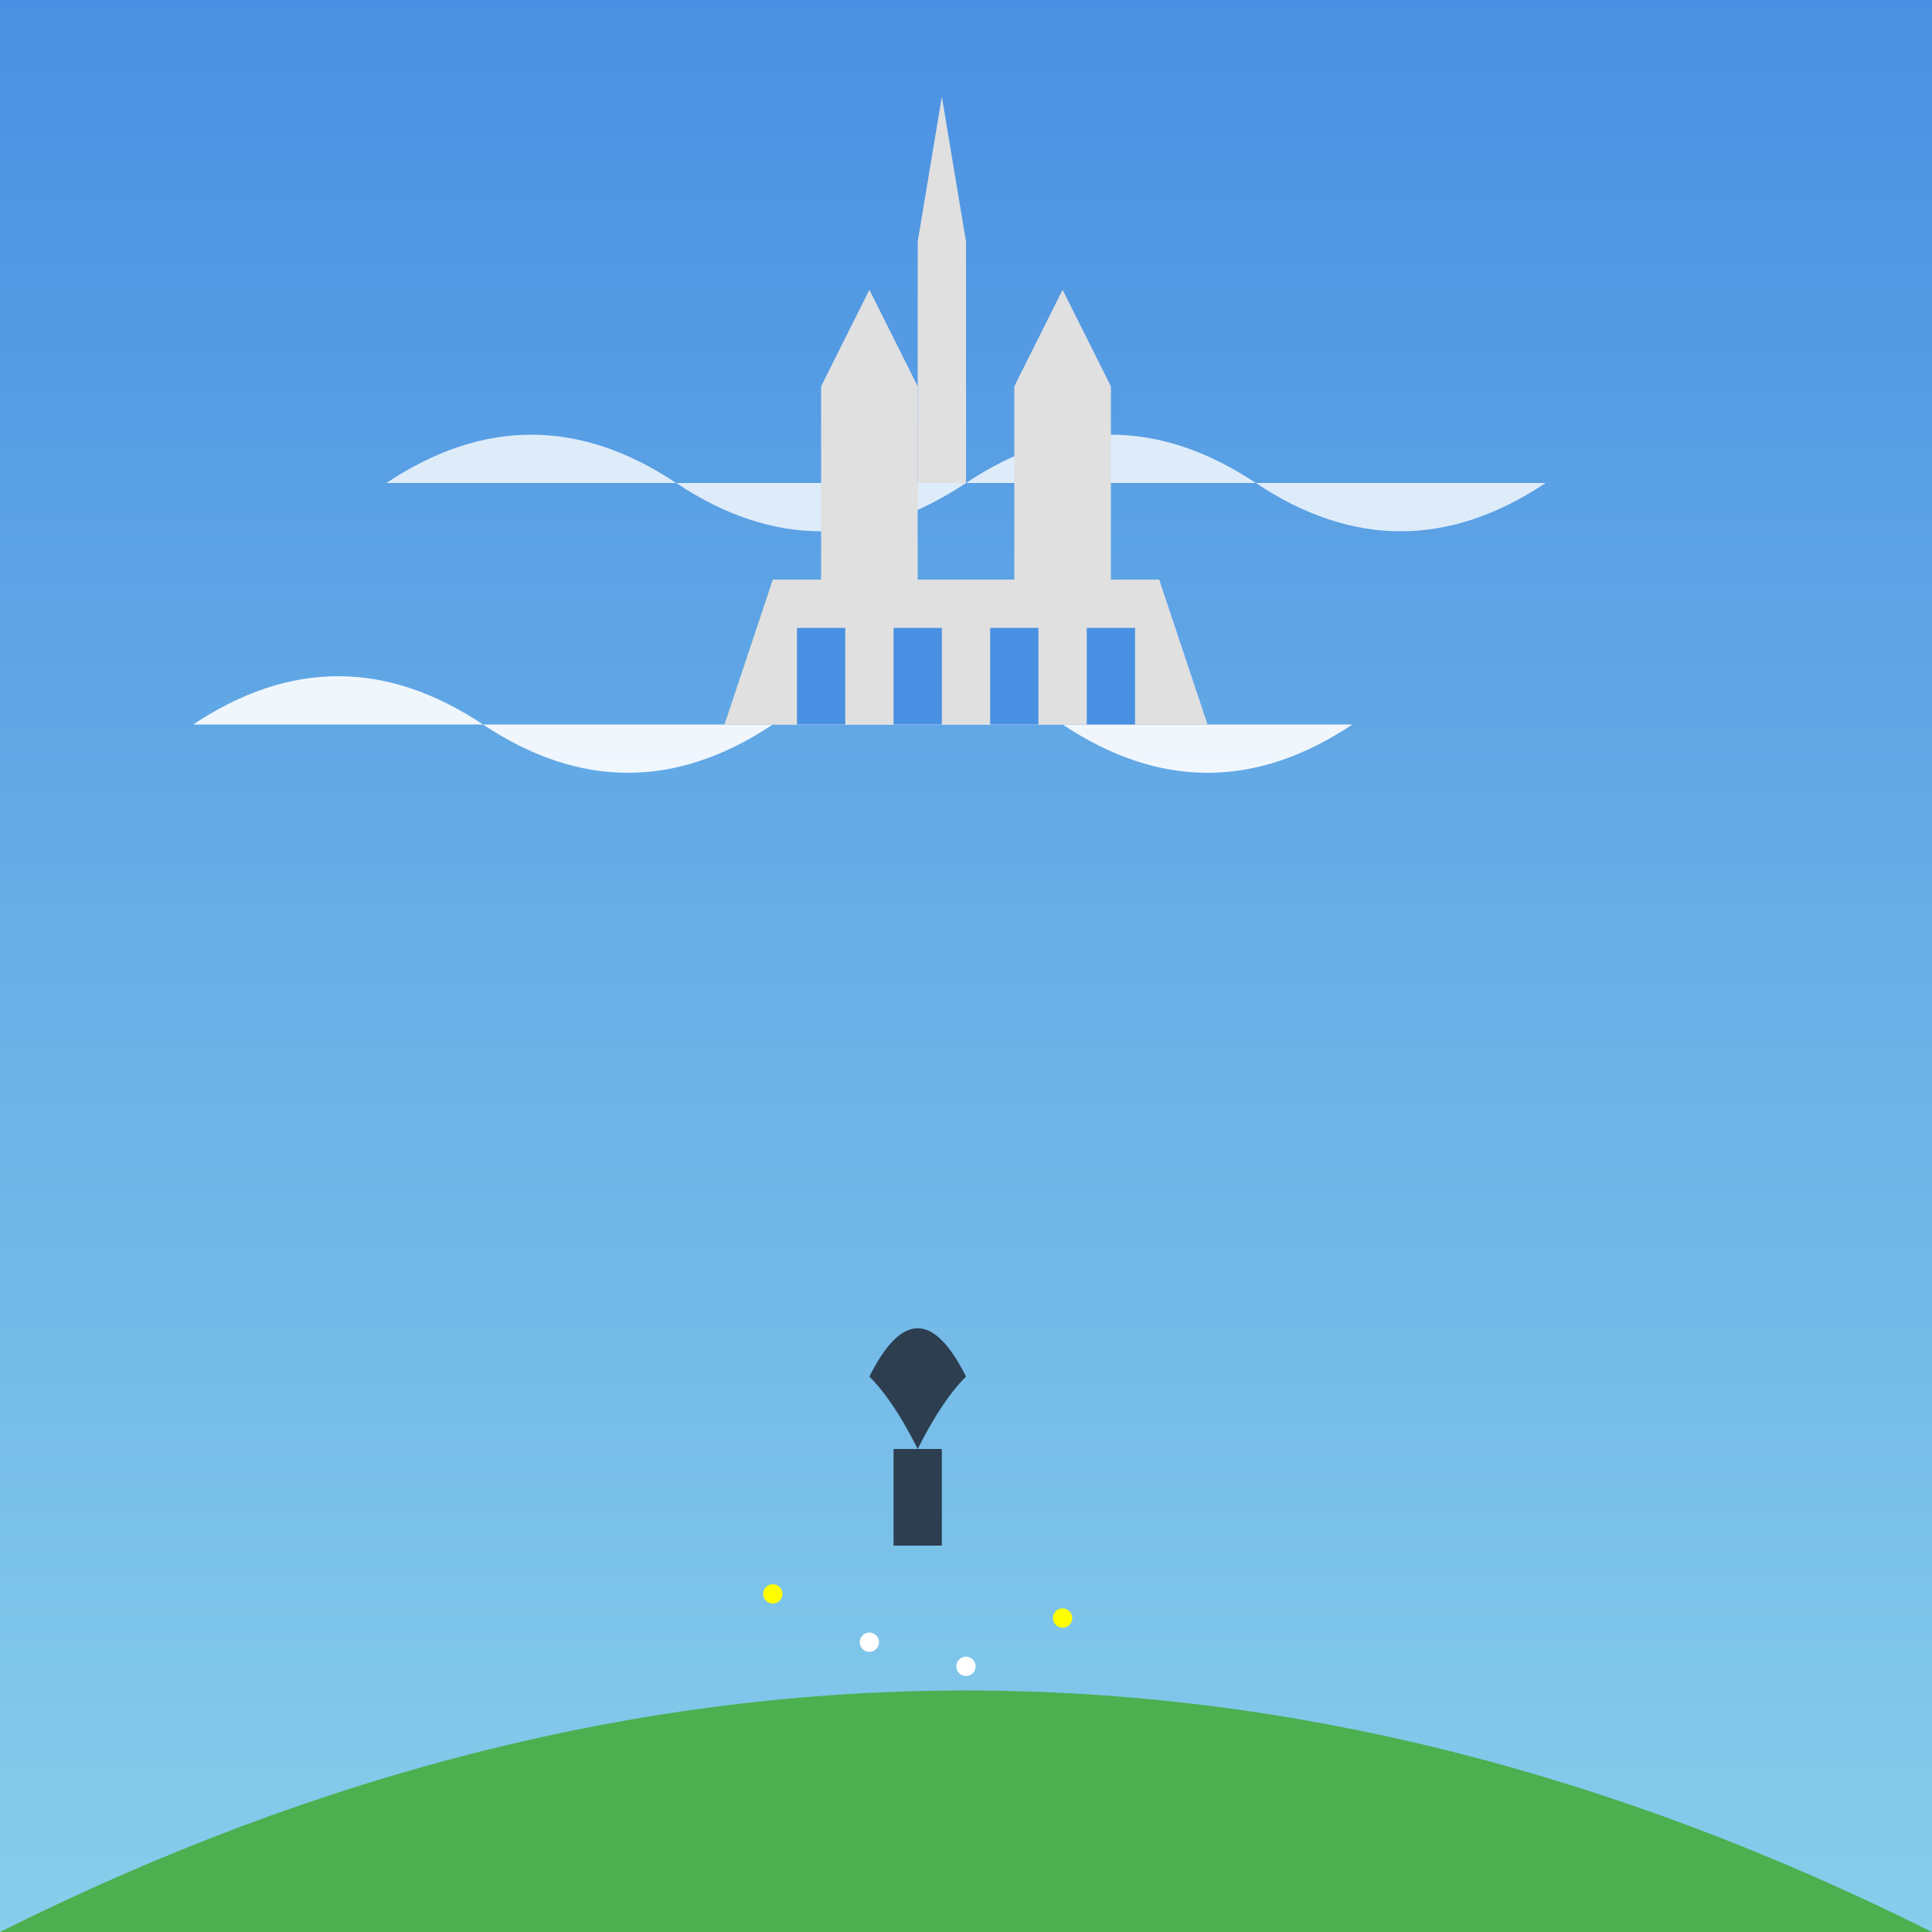 <svg viewBox="0 0 400 400" xmlns="http://www.w3.org/2000/svg">
  <rect x="0" y="0" width="400" height="400" fill="#808080" stroke="none"/>
  <!-- Sky Background -->
  <defs>
    <linearGradient id="skyGradient" x1="0%" y1="0%" x2="0%" y2="100%">
      <stop offset="0%" style="stop-color:#4A90E2;stop-opacity:1" />
      <stop offset="100%" style="stop-color:#87CEEB;stop-opacity:1" />
    </linearGradient>
  </defs>
  <rect width="400" height="400" fill="url(#skyGradient)"/>
  
  <!-- Clouds -->
  <path d="M80,100 Q110,80 140,100 T200,100 T260,100 T320,100" 
        fill="white" opacity="0.8"/>
  <path d="M40,150 Q70,130 100,150 T160,150 T220,150 T280,150" 
        fill="white" opacity="0.9"/>
        
  <!-- Hill -->
  <path d="M0,400 Q200,300 400,400" fill="#4CAF50"/>
  
  <!-- Castle -->
  <path d="M150,150 h100 l-10,-30 h-80 l-10,30" fill="#E0E0E0"/>
  <path d="M170,120 v-40 l10,-20 l10,20 v40" fill="#E0E0E0"/>
  <path d="M210,120 v-40 l10,-20 l10,20 v40" fill="#E0E0E0"/>
  <path d="M190,100 v-50 l5,-30 l5,30 v50" fill="#E0E0E0"/>
  
  <!-- Castle details -->
  <path d="M165,150 v-20 h10 v20" fill="#4A90E2"/>
  <path d="M185,150 v-20 h10 v20" fill="#4A90E2"/>
  <path d="M205,150 v-20 h10 v20" fill="#4A90E2"/>
  <path d="M225,150 v-20 h10 v20" fill="#4A90E2"/>
  
  <!-- Child silhouette -->
  <path d="M190,300 q-5,-10 -10,-15 q5,-10 10,-10 q5,0 10,10 q-5,5 -10,15" 
        fill="#2C3E50"/>
  <rect x="185" y="300" width="10" height="20" fill="#2C3E50"/>
  
  <!-- Flowers -->
  <circle cx="160" cy="330" r="2" fill="yellow"/>
  <circle cx="180" cy="340" r="2" fill="white"/>
  <circle cx="220" cy="335" r="2" fill="yellow"/>
  <circle cx="200" cy="345" r="2" fill="white"/>
</svg>
